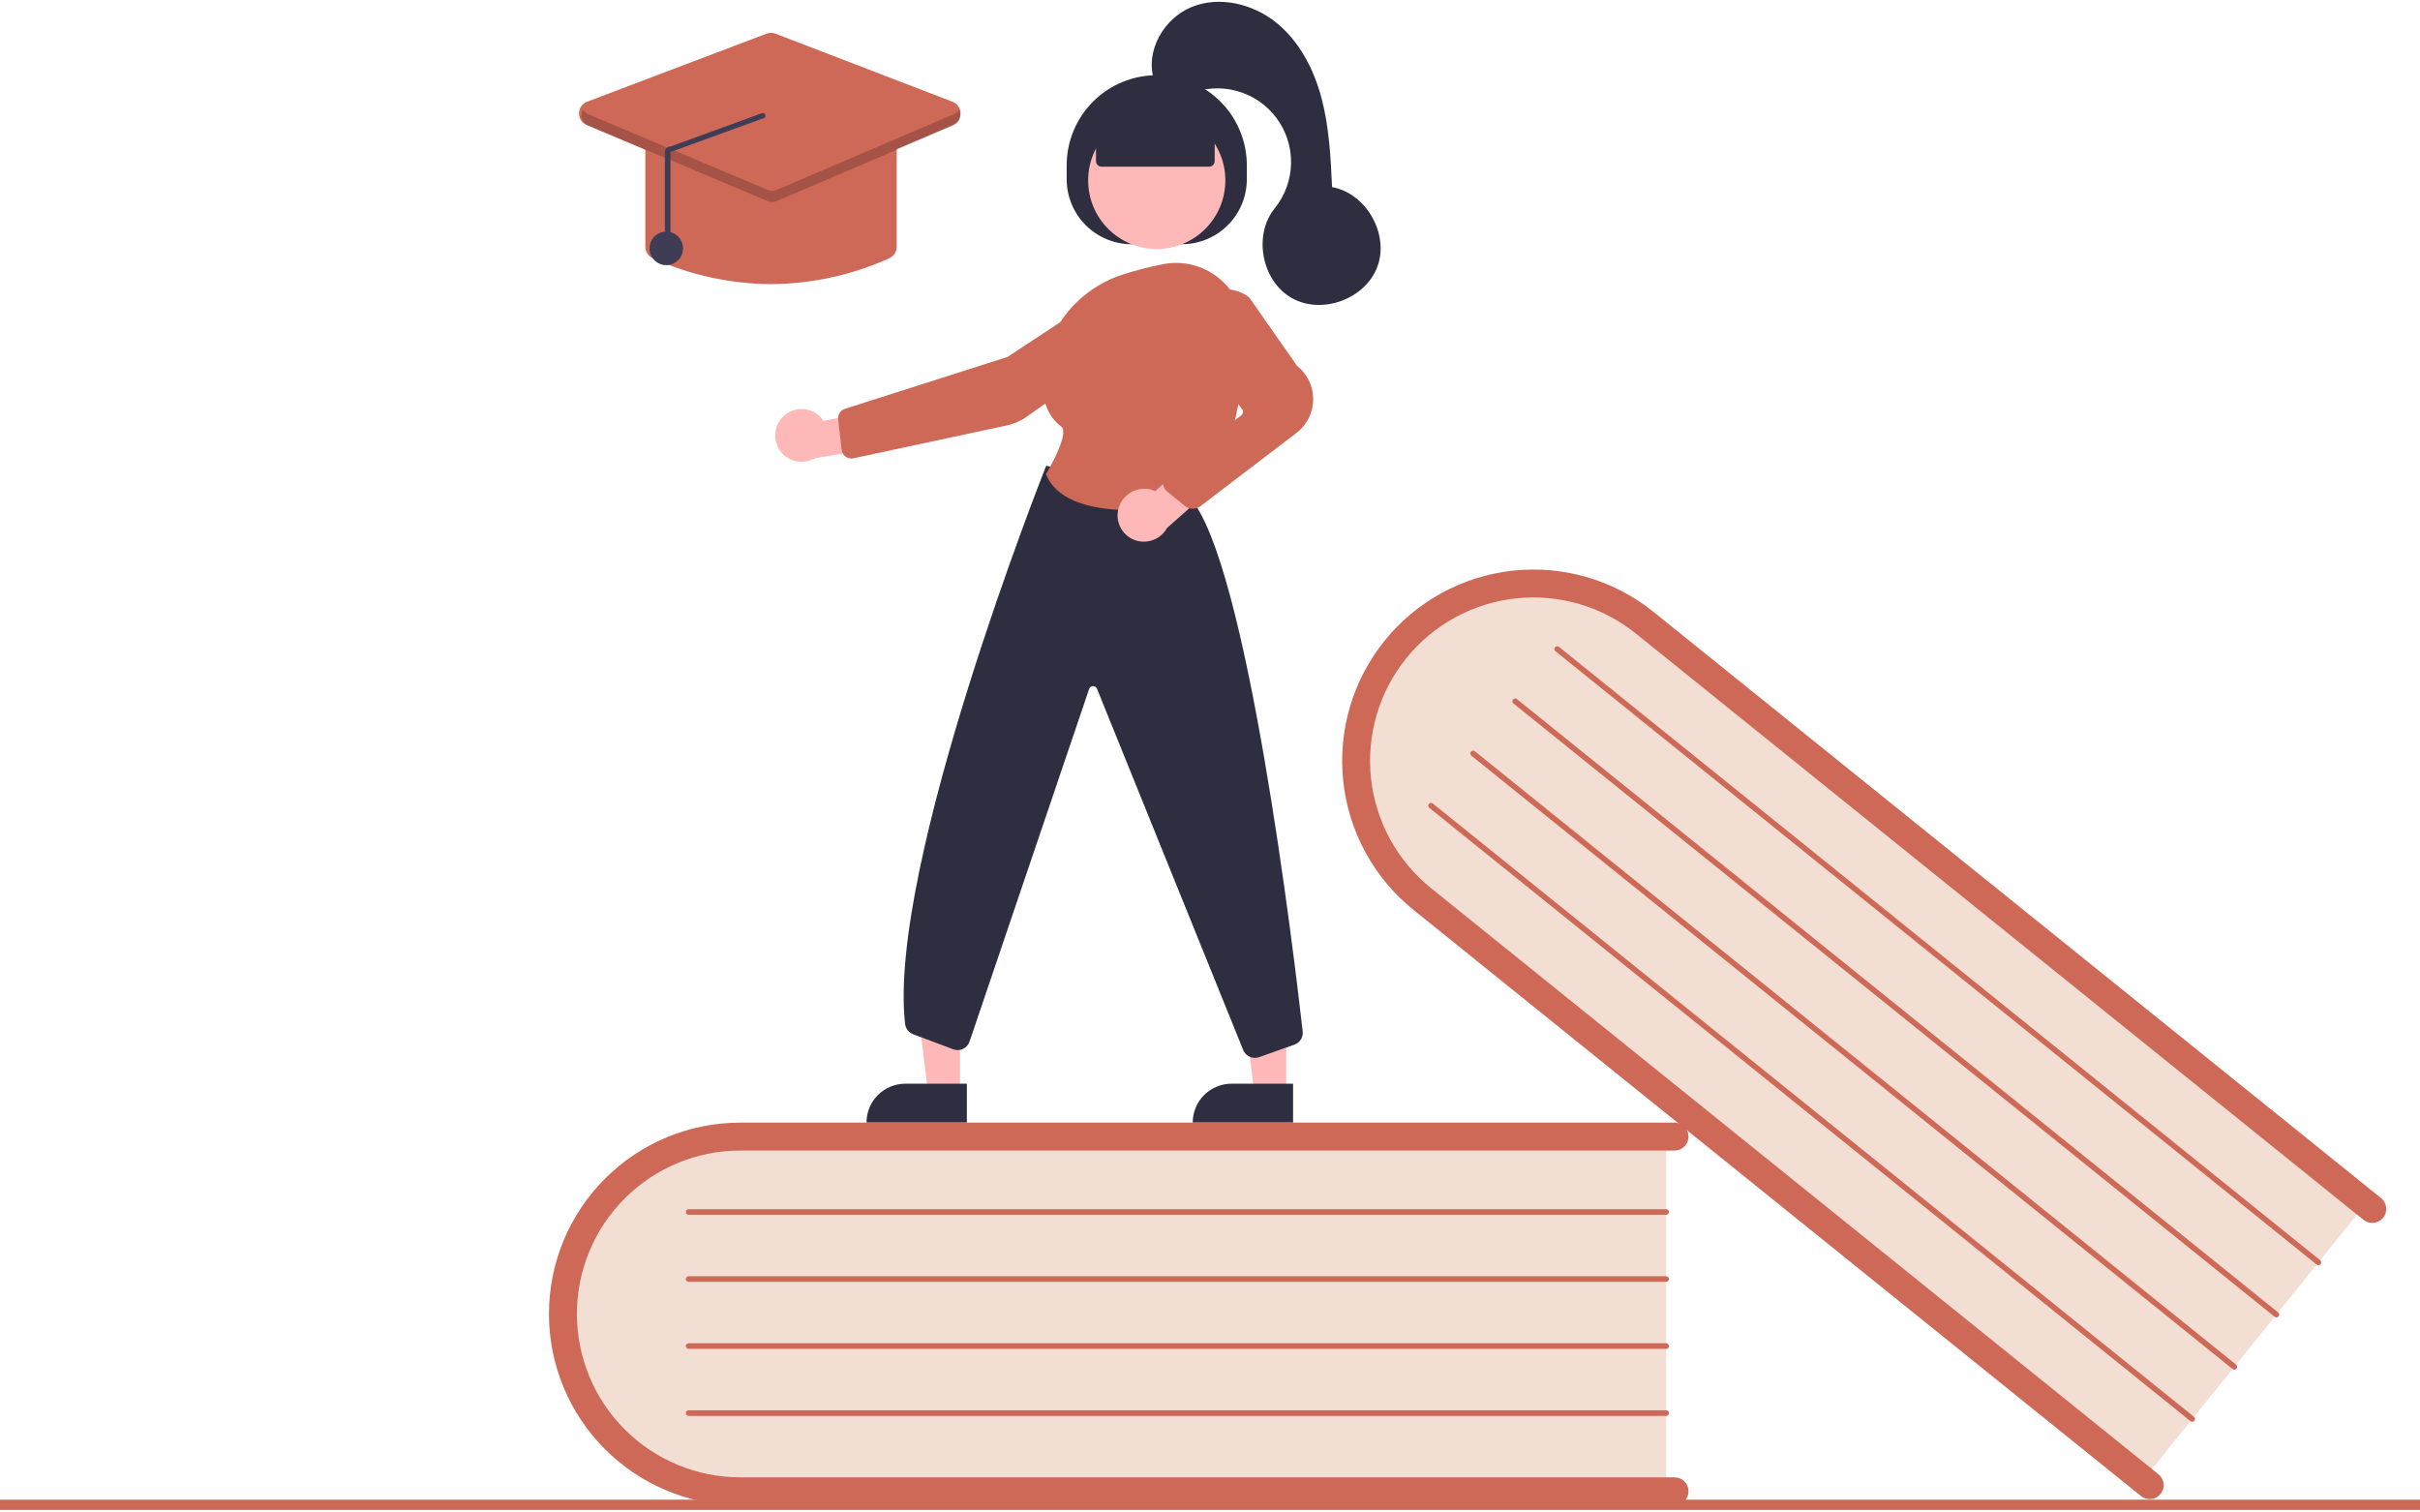 <svg width="552" height="345" viewBox="0 0 552 345" fill="none" xmlns="http://www.w3.org/2000/svg">
<g clip-path="url(#clip0_589_1333)">
<path d="M380.057 257.981V340.804H172.555C148.913 340.804 129.678 322.226 129.678 299.392C129.678 276.559 148.913 257.981 172.555 257.981H380.057Z" fill="#F3DED3"/>
<path d="M385.153 340.166C385.153 341.011 384.817 341.821 384.22 342.418C383.623 343.016 382.813 343.351 381.968 343.352H168.859C157.285 343.352 146.184 338.754 138 330.569C129.816 322.385 125.218 311.285 125.218 299.71C125.218 288.136 129.816 277.036 138 268.852C146.184 260.667 157.285 256.069 168.859 256.069H381.968C382.813 256.069 383.623 256.405 384.22 257.002C384.818 257.6 385.153 258.41 385.153 259.255C385.153 260.1 384.818 260.91 384.22 261.507C383.623 262.105 382.813 262.44 381.968 262.44H168.859C158.974 262.44 149.494 266.367 142.505 273.356C135.515 280.346 131.589 289.826 131.589 299.71C131.589 309.595 135.515 319.075 142.505 326.064C149.494 333.054 158.974 336.981 168.859 336.981H381.968C382.813 336.981 383.623 337.317 384.22 337.914C384.817 338.511 385.153 339.321 385.153 340.166Z" fill="#CE6857"/>
<path d="M380.057 277.094H157.073C156.904 277.094 156.742 277.026 156.622 276.907C156.503 276.787 156.436 276.625 156.436 276.456C156.436 276.287 156.503 276.125 156.622 276.006C156.742 275.886 156.904 275.819 157.073 275.819H380.057C380.225 275.819 380.388 275.886 380.507 276.006C380.626 276.125 380.694 276.287 380.694 276.456C380.694 276.625 380.626 276.787 380.507 276.907C380.388 277.026 380.225 277.094 380.057 277.094Z" fill="#CE6857"/>
<path d="M380.057 292.384H157.073C156.904 292.384 156.742 292.317 156.622 292.197C156.503 292.078 156.436 291.916 156.436 291.747C156.436 291.578 156.503 291.416 156.622 291.296C156.742 291.177 156.904 291.11 157.073 291.11H380.057C380.225 291.11 380.388 291.177 380.507 291.296C380.626 291.416 380.694 291.578 380.694 291.747C380.694 291.916 380.626 292.078 380.507 292.197C380.388 292.317 380.225 292.384 380.057 292.384Z" fill="#CE6857"/>
<path d="M380.057 307.675H157.073C156.904 307.675 156.742 307.607 156.622 307.488C156.503 307.368 156.436 307.206 156.436 307.037C156.436 306.869 156.503 306.706 156.622 306.587C156.742 306.468 156.904 306.4 157.073 306.4H380.057C380.225 306.4 380.388 306.468 380.507 306.587C380.626 306.706 380.694 306.869 380.694 307.037C380.694 307.206 380.626 307.368 380.507 307.488C380.388 307.607 380.225 307.675 380.057 307.675Z" fill="#CE6857"/>
<path d="M380.057 322.965H157.073C156.904 322.965 156.742 322.897 156.622 322.778C156.503 322.659 156.436 322.496 156.436 322.328C156.436 322.159 156.503 321.997 156.622 321.877C156.742 321.758 156.904 321.69 157.073 321.69H380.057C380.225 321.69 380.388 321.758 380.507 321.877C380.626 321.997 380.694 322.159 380.694 322.328C380.694 322.496 380.626 322.659 380.507 322.778C380.388 322.897 380.225 322.965 380.057 322.965Z" fill="#CE6857"/>
<path d="M540.425 273.571L488.46 338.064L326.883 207.873C308.473 193.039 305.151 166.504 319.478 148.724C333.804 130.944 360.438 128.547 378.848 143.38L540.425 273.571Z" fill="#F3DED3"/>
<path d="M492.829 340.765C492.298 341.423 491.529 341.843 490.689 341.933C489.849 342.024 489.008 341.777 488.35 341.247L322.406 207.538C313.393 200.276 307.634 189.731 306.396 178.223C305.159 166.715 308.543 155.187 315.805 146.174C323.067 137.162 333.612 131.403 345.12 130.165C356.628 128.927 368.156 132.311 377.169 139.573L543.112 273.282C543.438 273.544 543.709 273.868 543.91 274.236C544.111 274.603 544.237 275.006 544.282 275.422C544.327 275.838 544.29 276.259 544.172 276.661C544.054 277.062 543.858 277.437 543.596 277.762C543.333 278.088 543.009 278.359 542.642 278.56C542.274 278.76 541.871 278.886 541.455 278.931C541.039 278.976 540.618 278.938 540.217 278.82C539.815 278.702 539.441 278.506 539.115 278.243L373.171 144.534C369.36 141.461 364.981 139.169 360.284 137.788C355.587 136.408 350.664 135.967 345.797 136.489C340.929 137.012 336.212 138.488 331.915 140.834C327.619 143.181 323.826 146.35 320.754 150.162C317.683 153.974 315.392 158.354 314.014 163.052C312.635 167.749 312.196 172.673 312.72 177.54C313.245 182.407 314.723 187.124 317.071 191.42C319.419 195.716 322.59 199.507 326.403 202.577L492.347 336.286C493.004 336.816 493.425 337.586 493.515 338.426C493.605 339.266 493.358 340.107 492.829 340.765Z" fill="#CE6857"/>
<path d="M528.433 288.454L354.8 148.549C354.735 148.497 354.681 148.432 354.64 148.358C354.6 148.285 354.575 148.204 354.566 148.121C354.557 148.038 354.565 147.954 354.588 147.874C354.612 147.793 354.651 147.719 354.703 147.653C354.756 147.588 354.821 147.534 354.894 147.494C354.968 147.454 355.048 147.429 355.131 147.42C355.215 147.411 355.299 147.418 355.379 147.442C355.459 147.465 355.534 147.505 355.599 147.557L529.232 287.462C529.298 287.514 529.352 287.579 529.392 287.652C529.432 287.726 529.458 287.807 529.467 287.89C529.476 287.973 529.468 288.057 529.445 288.138C529.421 288.218 529.382 288.293 529.329 288.358C529.277 288.423 529.212 288.478 529.139 288.518C529.065 288.558 528.984 288.583 528.901 288.592C528.818 288.601 528.734 288.593 528.653 288.57C528.573 288.546 528.498 288.507 528.433 288.454Z" fill="#CE6857"/>
<path d="M518.84 300.36L345.206 160.455C345.075 160.349 344.991 160.195 344.973 160.028C344.955 159.86 345.005 159.692 345.111 159.56C345.217 159.429 345.37 159.345 345.538 159.326C345.706 159.308 345.874 159.357 346.006 159.463L519.639 299.368C519.704 299.42 519.759 299.485 519.799 299.559C519.839 299.632 519.864 299.713 519.873 299.796C519.882 299.879 519.875 299.964 519.851 300.044C519.828 300.124 519.789 300.199 519.736 300.264C519.684 300.33 519.619 300.384 519.545 300.424C519.472 300.464 519.391 300.489 519.308 300.498C519.224 300.507 519.14 300.499 519.06 300.476C518.98 300.452 518.905 300.413 518.84 300.36Z" fill="#CE6857"/>
<path d="M509.246 312.266L335.613 172.362C335.481 172.256 335.397 172.102 335.379 171.934C335.361 171.766 335.41 171.597 335.516 171.466C335.623 171.334 335.776 171.25 335.944 171.232C336.112 171.214 336.281 171.264 336.412 171.37L510.045 311.274C510.111 311.327 510.165 311.392 510.205 311.465C510.245 311.538 510.27 311.619 510.279 311.702C510.288 311.785 510.281 311.87 510.257 311.95C510.233 312.03 510.194 312.105 510.142 312.17C510.089 312.235 510.025 312.289 509.951 312.33C509.878 312.37 509.797 312.395 509.714 312.404C509.631 312.413 509.547 312.405 509.466 312.382C509.386 312.358 509.311 312.319 509.246 312.266Z" fill="#CE6857"/>
<path d="M499.653 324.173L326.02 184.268C325.954 184.216 325.9 184.151 325.86 184.078C325.82 184.004 325.795 183.924 325.786 183.84C325.777 183.757 325.784 183.673 325.808 183.593C325.832 183.513 325.871 183.438 325.923 183.373C325.976 183.307 326.041 183.253 326.114 183.213C326.187 183.173 326.268 183.148 326.351 183.139C326.434 183.13 326.518 183.137 326.599 183.161C326.679 183.185 326.754 183.224 326.819 183.276L500.452 323.181C500.517 323.233 500.572 323.298 500.612 323.372C500.652 323.445 500.677 323.526 500.686 323.609C500.695 323.692 500.688 323.776 500.664 323.857C500.641 323.937 500.602 324.012 500.549 324.077C500.497 324.143 500.432 324.197 500.358 324.237C500.285 324.277 500.204 324.302 500.121 324.311C500.038 324.32 499.953 324.312 499.873 324.289C499.793 324.265 499.718 324.226 499.653 324.173Z" fill="#CE6857"/>
<path d="M293.39 249.276L286.107 249.275L282.643 221.182L293.393 221.183L293.39 249.276Z" fill="#FFB8B8"/>
<path d="M280.904 247.194H294.951V256.038H272.06C272.06 254.877 272.289 253.727 272.733 252.653C273.178 251.58 273.829 250.605 274.65 249.784C275.472 248.963 276.447 248.312 277.52 247.867C278.593 247.423 279.743 247.194 280.904 247.194Z" fill="#2F2E41"/>
<path d="M218.981 249.276L211.697 249.275L208.233 221.182L218.983 221.183L218.981 249.276Z" fill="#FFB8B8"/>
<path d="M206.495 247.194H220.542V256.038H197.651C197.651 254.877 197.88 253.727 198.324 252.653C198.769 251.58 199.42 250.605 200.241 249.784C201.063 248.963 202.037 248.312 203.111 247.867C204.184 247.423 205.334 247.194 206.495 247.194Z" fill="#2F2E41"/>
<path d="M243.308 40.888V37.703C243.308 32.254 245.473 27.028 249.326 23.174C253.179 19.321 258.405 17.157 263.854 17.157C269.304 17.157 274.53 19.321 278.383 23.174C282.236 27.028 284.401 32.254 284.401 37.703V40.888C284.401 44.817 282.84 48.584 280.062 51.362C277.285 54.14 273.517 55.701 269.588 55.701H258.121C256.175 55.701 254.249 55.318 252.452 54.573C250.655 53.829 249.022 52.738 247.647 51.362C246.271 49.987 245.18 48.354 244.436 46.557C243.691 44.76 243.308 42.834 243.308 40.888Z" fill="#2F2E41"/>
<path d="M263.854 56.797C272.496 56.797 279.502 49.791 279.502 41.149C279.502 32.507 272.496 25.502 263.854 25.502C255.212 25.502 248.207 32.507 248.207 41.149C248.207 49.791 255.212 56.797 263.854 56.797Z" fill="#FFB8B8"/>
<path d="M178.741 94.928C179.376 94.329 180.134 93.876 180.963 93.601C181.792 93.326 182.672 93.237 183.539 93.339C184.406 93.441 185.241 93.732 185.984 94.191C186.727 94.65 187.36 95.267 187.839 95.997L201.252 93.46L204.782 101.235L185.789 104.553C184.509 105.275 183.008 105.504 181.57 105.194C180.133 104.884 178.859 104.058 177.99 102.871C177.121 101.685 176.718 100.221 176.856 98.757C176.995 97.293 177.665 95.931 178.741 94.928Z" fill="#FFB8B8"/>
<path d="M251.831 66.917L229.834 81.408L192.718 93.26C192.226 93.418 191.804 93.742 191.524 94.176C191.244 94.61 191.123 95.128 191.181 95.641L191.991 102.615C192.027 102.924 192.127 103.222 192.285 103.49C192.443 103.757 192.654 103.989 192.907 104.17C193.16 104.351 193.447 104.478 193.751 104.541C194.056 104.604 194.37 104.604 194.673 104.538L229.605 97.051C231.296 96.691 232.894 95.987 234.302 94.983L259.013 77.401C259.909 76.76 260.624 75.899 261.088 74.9C261.552 73.901 261.75 72.799 261.663 71.701C261.572 70.601 261.197 69.544 260.574 68.634C259.951 67.723 259.101 66.991 258.109 66.508C257.117 66.025 256.017 65.809 254.916 65.881C253.815 65.953 252.752 66.31 251.831 66.917Z" fill="#CE6857"/>
<path d="M286.237 241.303C285.678 241.303 285.131 241.141 284.663 240.835C284.195 240.53 283.826 240.094 283.601 239.582L250.21 157.078C250.133 156.899 250.002 156.748 249.835 156.646C249.669 156.543 249.476 156.494 249.281 156.505C249.086 156.516 248.899 156.587 248.745 156.707C248.592 156.827 248.478 156.992 248.421 157.179L221.18 237.5C221.065 237.874 220.875 238.22 220.621 238.517C220.367 238.815 220.055 239.057 219.704 239.23C219.353 239.402 218.971 239.501 218.58 239.521C218.189 239.54 217.799 239.479 217.433 239.342L208.298 235.916C207.802 235.732 207.367 235.414 207.041 234.997C206.715 234.58 206.511 234.081 206.452 233.556C202.343 197.756 238.18 107.392 238.542 106.483L238.643 106.232L271.311 113.458L271.379 113.532C284.413 127.751 295.126 217.431 297.141 235.265C297.216 235.909 297.07 236.559 296.726 237.109C296.381 237.659 295.86 238.075 295.248 238.289L287.185 241.14C286.88 241.248 286.56 241.303 286.237 241.303Z" fill="#2F2E41"/>
<path d="M258.09 116.367C250.175 116.367 241.35 114.789 238.634 108.275L238.572 108.126L238.656 107.987C240.8 104.469 243.634 98.468 242.111 97.342C239.11 95.124 237.655 91.474 237.784 86.495C238.064 75.686 245.429 66.09 256.11 62.615C259.092 61.661 262.126 60.88 265.197 60.276C267.437 59.824 269.748 59.873 271.966 60.421C274.184 60.969 276.252 62.001 278.024 63.443C279.818 64.895 281.268 66.726 282.269 68.804C283.271 70.883 283.801 73.158 283.819 75.465C283.931 87.016 282.153 103.105 273.044 114.15C272.617 114.663 272.023 115.008 271.367 115.126C266.985 115.918 262.543 116.334 258.09 116.367Z" fill="#CE6857"/>
<path d="M255.145 115.934C255.576 114.389 256.599 113.076 257.992 112.281C259.386 111.486 261.036 111.273 262.586 111.689C262.902 111.777 263.21 111.891 263.508 112.03L273.693 102.761L280.776 107.533L266.211 120.422C265.553 121.608 264.518 122.54 263.27 123.069C262.021 123.599 260.632 123.696 259.322 123.344C258.559 123.136 257.845 122.778 257.221 122.291C256.598 121.805 256.077 121.2 255.688 120.511C255.3 119.821 255.052 119.062 254.959 118.277C254.865 117.491 254.929 116.695 255.145 115.934Z" fill="#FFB8B8"/>
<path d="M272.08 116.052C271.419 116.053 270.778 115.824 270.267 115.405L266.25 112.123C265.916 111.85 265.647 111.504 265.465 111.112C265.283 110.719 265.191 110.291 265.198 109.859C265.205 109.427 265.309 109.001 265.503 108.615C265.698 108.229 265.977 107.891 266.32 107.628L283.166 94.708C283.366 94.554 283.497 94.328 283.53 94.078C283.564 93.828 283.498 93.575 283.346 93.374L272.949 79.627C271.741 78.036 271.135 76.068 271.238 74.072C271.342 72.077 272.148 70.182 273.514 68.724C274.953 67.17 276.924 66.214 279.035 66.045C281.146 65.876 283.243 66.507 284.91 67.812L284.976 67.882L295.834 83.429C297.008 84.349 297.953 85.529 298.596 86.875C299.239 88.221 299.562 89.698 299.54 91.19C299.517 92.681 299.151 94.148 298.468 95.475C297.785 96.801 296.805 97.952 295.604 98.837L273.786 115.49C273.292 115.855 272.694 116.052 272.08 116.052Z" fill="#CE6857"/>
<path d="M249.994 36.747V28.984L263.855 22.931L277.071 28.984V36.747C277.071 37.085 276.937 37.409 276.698 37.648C276.459 37.887 276.134 38.022 275.797 38.022H251.268C250.93 38.022 250.606 37.887 250.367 37.648C250.128 37.409 249.994 37.085 249.994 36.747Z" fill="#2F2E41"/>
<path d="M263.218 18.186C261.18 11.664 265.46 4.188 271.788 1.606C278.115 -0.976 285.685 0.829 291.024 5.095C296.363 9.36 299.675 15.75 301.431 22.354C303.186 28.959 303.519 35.846 303.843 42.672C311.617 44.1 316.905 53.321 314.212 60.752C311.519 68.183 301.551 71.875 294.668 67.991C287.784 64.107 285.79 53.666 290.758 47.519C293.109 44.61 294.422 41 294.49 37.26C294.557 33.521 293.375 29.866 291.131 26.874C288.887 23.882 285.708 21.725 282.1 20.743C278.491 19.762 274.657 20.012 271.207 21.455C267.376 23.057 262.568 18.894 263.218 18.186Z" fill="#2F2E41"/>
<path d="M175.867 64.811C166.56 64.75 157.368 62.737 148.887 58.902C148.382 58.677 147.954 58.31 147.654 57.846C147.354 57.382 147.195 56.84 147.198 56.287V33.086C147.199 32.326 147.501 31.597 148.038 31.059C148.576 30.522 149.305 30.22 150.065 30.219H201.67C202.43 30.22 203.158 30.522 203.696 31.059C204.233 31.597 204.536 32.326 204.536 33.086V56.288C204.539 56.84 204.38 57.382 204.08 57.846C203.78 58.31 203.352 58.677 202.847 58.902C194.366 62.737 185.175 64.75 175.867 64.811Z" fill="#CE6857"/>
<path d="M175.86 46.015C175.477 46.015 175.098 45.939 174.746 45.791L133.824 28.526C133.296 28.303 132.847 27.928 132.535 27.448C132.223 26.968 132.061 26.405 132.072 25.832C132.082 25.259 132.264 24.703 132.594 24.235C132.923 23.766 133.386 23.407 133.921 23.204L174.844 7.68C175.503 7.429 176.232 7.43 176.89 7.684L217.264 23.209C217.796 23.413 218.256 23.772 218.583 24.24C218.91 24.707 219.091 25.261 219.101 25.832C219.112 26.402 218.952 26.963 218.642 27.442C218.332 27.921 217.887 28.296 217.362 28.521L176.987 45.785C176.631 45.937 176.247 46.015 175.86 46.015Z" fill="#CE6857"/>
<path d="M151.976 60.481C154.087 60.481 155.798 58.769 155.798 56.658C155.798 54.547 154.087 52.836 151.976 52.836C149.865 52.836 148.153 54.547 148.153 56.658C148.153 58.769 149.865 60.481 151.976 60.481Z" fill="#3F3D56"/>
<path opacity="0.2" d="M217.502 26.07L177.127 43.335C176.812 43.469 176.473 43.539 176.131 43.54C175.789 43.541 175.45 43.473 175.134 43.34L134.212 26.075C133.698 25.863 133.27 25.486 132.994 25.004C132.813 25.317 132.702 25.665 132.666 26.024C132.63 26.383 132.671 26.746 132.786 27.089C132.902 27.431 133.088 27.745 133.334 28.009C133.58 28.274 133.879 28.483 134.212 28.623L175.134 45.888C175.45 46.021 175.789 46.089 176.131 46.088C176.473 46.087 176.812 46.018 177.127 45.883L217.502 28.618C217.833 28.477 218.13 28.267 218.374 28.002C218.619 27.738 218.804 27.424 218.918 27.082C219.032 26.741 219.072 26.379 219.036 26.021C219 25.663 218.888 25.316 218.709 25.004C218.435 25.483 218.01 25.857 217.502 26.07Z" fill="black"/>
<path d="M152.297 56.643C152.466 56.643 152.628 56.576 152.748 56.457C152.867 56.337 152.934 56.175 152.934 56.006V34.688L173.947 27.033C174.116 27.036 174.279 26.971 174.4 26.853C174.521 26.736 174.591 26.575 174.593 26.406C174.596 26.237 174.531 26.074 174.413 25.952C174.296 25.831 174.135 25.762 173.966 25.759L152.953 33.414C152.784 33.41 152.616 33.44 152.459 33.503C152.302 33.566 152.16 33.661 152.04 33.78C151.919 33.898 151.824 34.04 151.758 34.196C151.693 34.352 151.66 34.519 151.66 34.688V56.006C151.66 56.175 151.727 56.337 151.847 56.457C151.966 56.576 152.128 56.643 152.297 56.643Z" fill="#3F3D56"/>
<path d="M552 343.583L-133.272 343.583" stroke="#CE6857" stroke-width="3" stroke-linecap="round"/>
</g>
<defs>
<clipPath id="clip0_589_1333">
<rect width="561" height="344" fill="white" transform="translate(-9 0.412)"/>
</clipPath>
</defs>
</svg>
